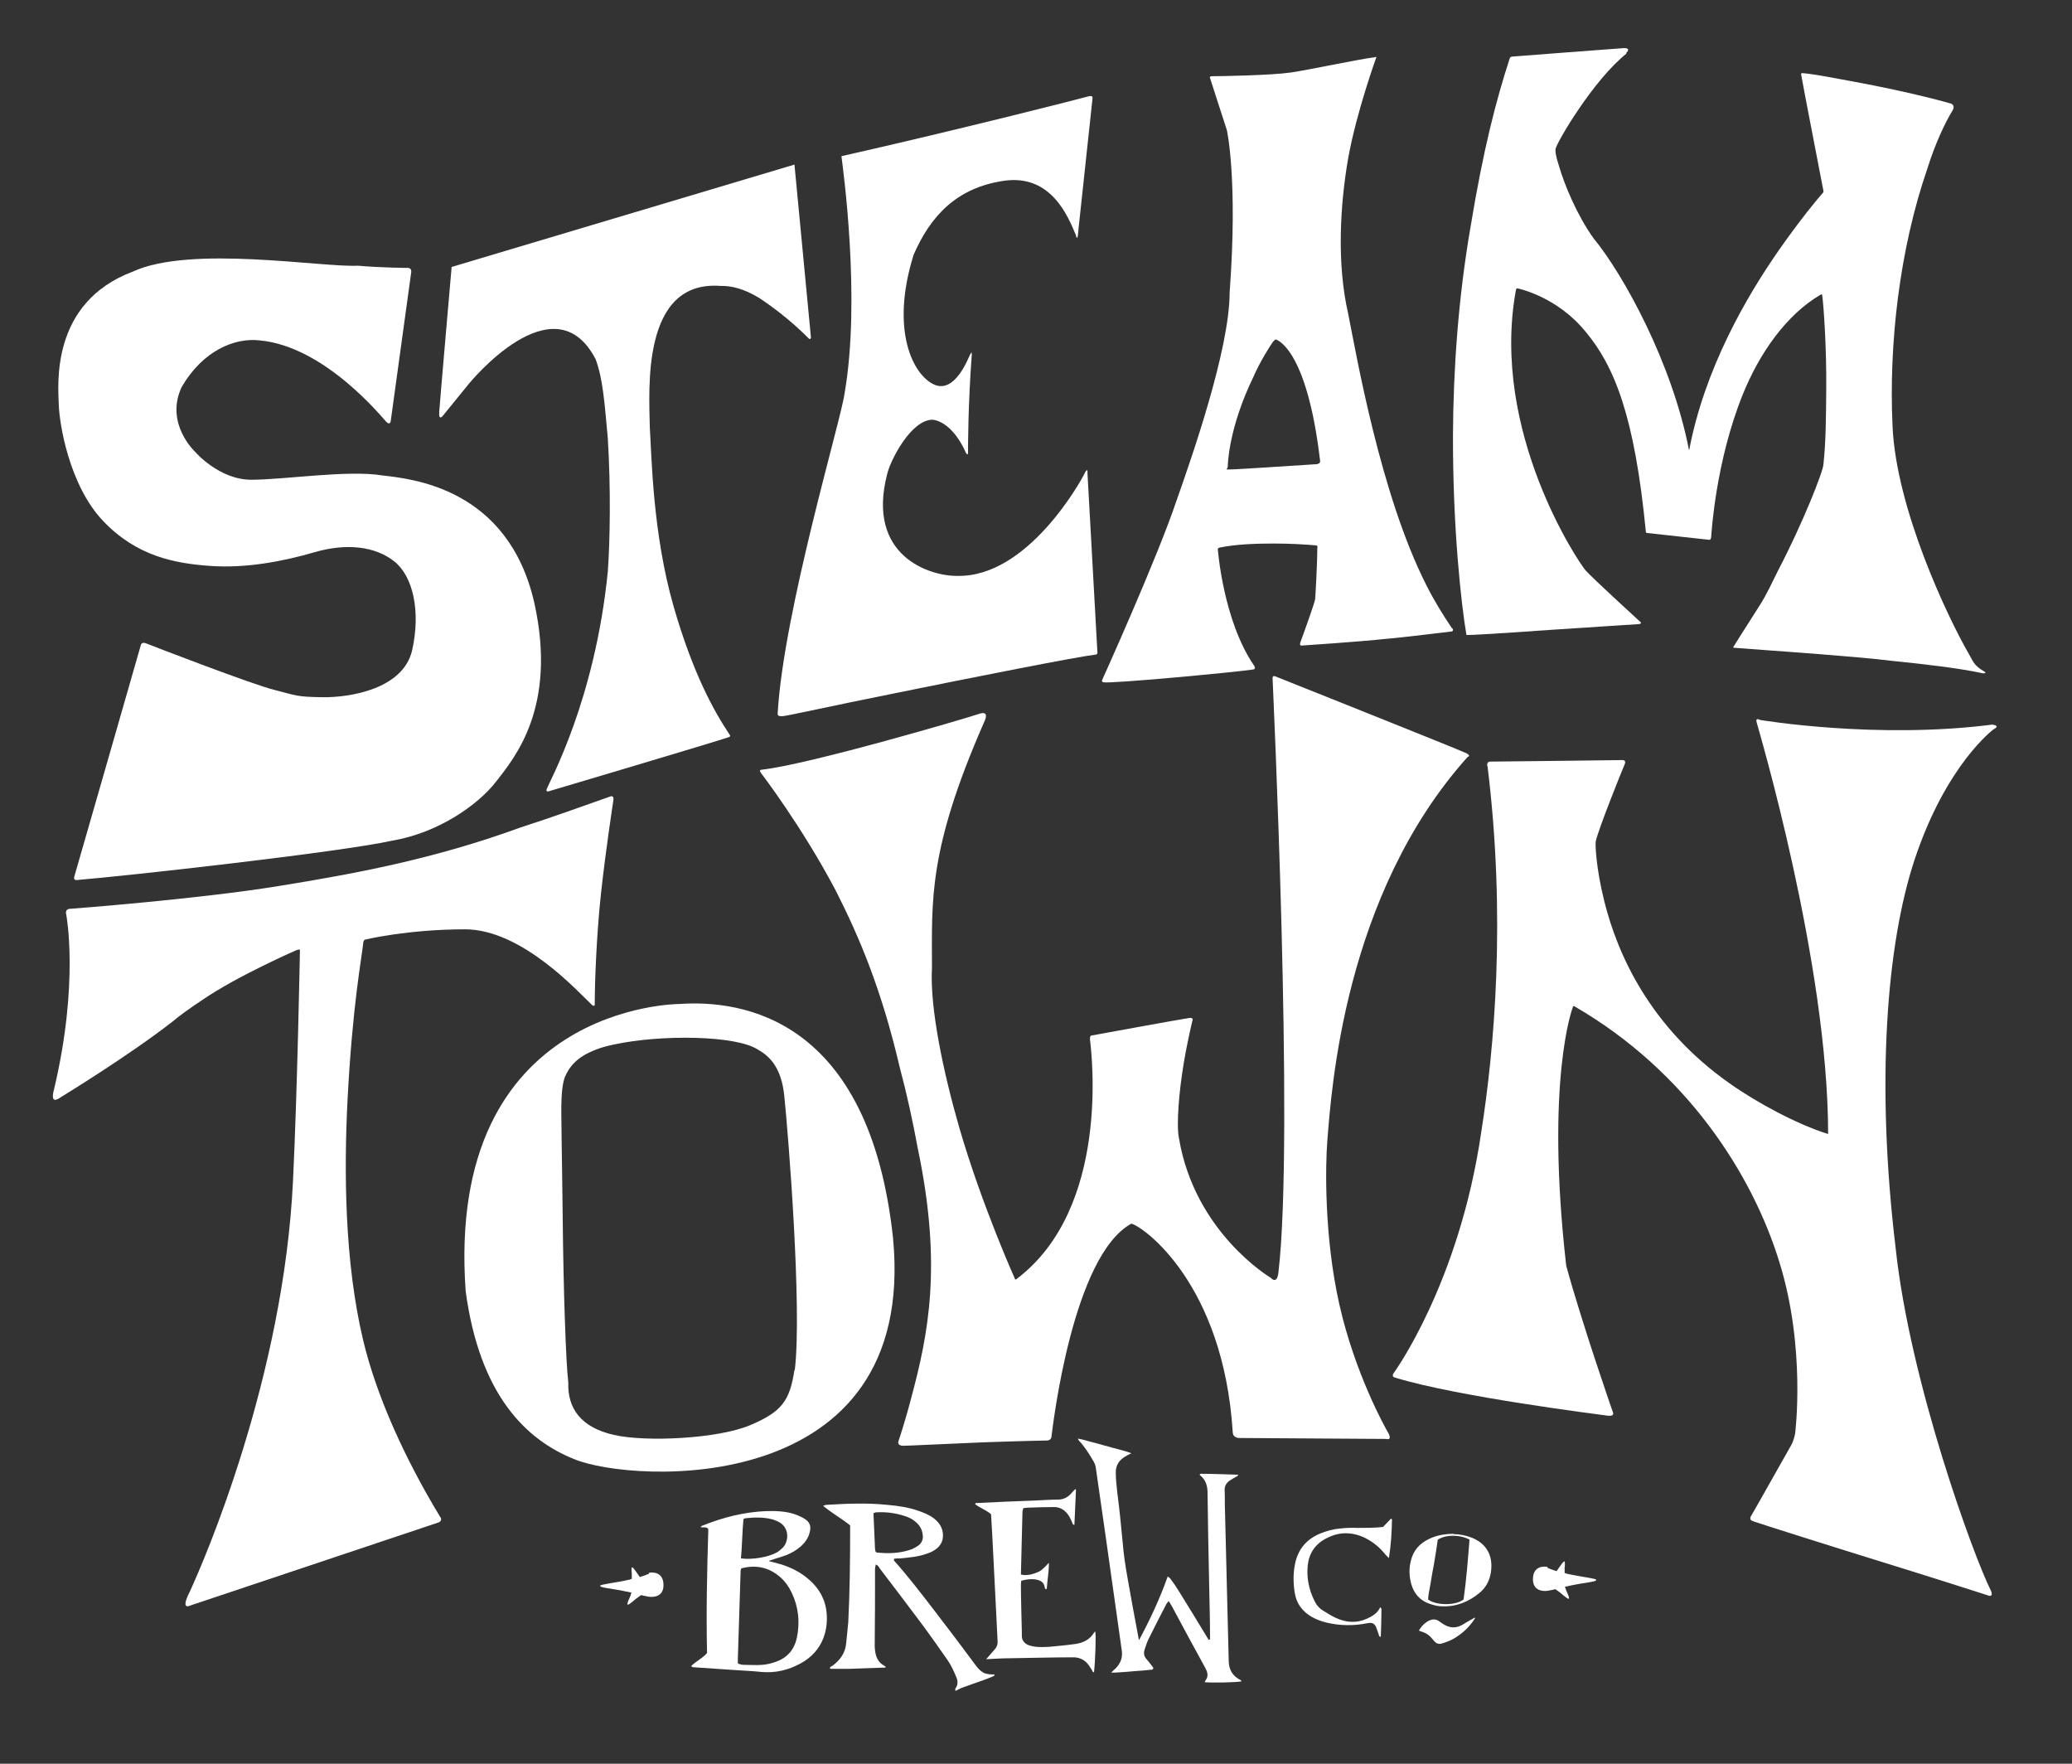 <svg id="LOGO" xmlns="http://www.w3.org/2000/svg" version="1.1" viewBox="0 0 666.1 566.9">
  <rect x="0" y="0" width="666.1" height="566.9" fill="#333333" stroke="none"/>
  <defs>
    <style>
      .cls-1 {
        fill: #FFF;
        stroke-width: 0px;
      }
    </style>
  </defs>
  <g id="BREW_CO" data-name="BREW CO">
    <path id="Right" class="cls-1" d="M497.4,503.9c.7.3,1.7.7,3,1.1.2-.2.3-.5.5-.7.7-1,2-3,2.1-2.3,0,0,.2.5,0,1.8,0,.5,0,1.1,0,1.8.2,0,.4.1.6.2,4.8,1.1,9.4,1.5,9.6,2-.1.5-2.1.7-2.5.8-4,.6-6.1,1.1-7.6,1.4.2.7.5,1.5.7,1.9.6,1.2.6,1.8.6,1.8.1.7-1.7-.8-2.6-1.6-.6-.5-1.4-1-1.8-1.3-.7.2-1.4.3-2.4.5,0,0-4.8.9-4.8-3.7,0-4.6,4.1-4.2,4.8-3.9Z"></path>
    <path id="Under" class="cls-1" d="M456.1,524.2c.8-1.5,2-2.7,3.5-3.4,1-.4,2-.4,2.9.2.4.3.9.6,1.3.9,2.1,1.4,4.2,1.6,6.4.3,1-.6,1.9-1.2,2.9-1.7.3-.2.7-.4,1-.6,0,.2.1.4,0,.4-1.7,2.6-3.9,4.7-6.6,6.3-1.2.7-2.5,1.2-3.8,1.6-1.1.4-2,.1-2.8-.9-1.6-2-2.4-2.4-4.8-3.2Z"></path>
    <path id="O" class="cls-1" d="M467.3,493.1c1.9,0,4,.4,6,1.2,4.3,1.8,6.8,5.4,6,11-.4,2.7-1.6,5-3.7,6.7-3.5,2.9-7.5,4.5-12.1,4.3-1.3,0-2.7-.4-3.9-.8-3-1-5-3.2-5.9-6.3-.7-2.6-.8-5.1-.1-7.7.8-3.2,2.8-5.4,5.7-6.8,2.4-1.2,5.1-1.7,8-1.7ZM472.5,494.9c-3.1-1.7-7.8-1.7-10.3,0-.3,2.1-.6,4.3-1,6.5-.3,2.1-.8,4.2-1.1,6.3-.3,2.2-.9,4.3-1,6.4,2.6,2,8.9,2,11.4,0,.9-6.3,1.4-12.7,1.9-19.1Z"></path>
    <path id="C" class="cls-1" d="M444.7,490.7c.9-.9,1.7-1.8,2.5-2.6.2.2.3.3.3.3-.1,4.1-.3,8.1-1,12.4-.5-.5-.8-.8-1.1-1.1-1.8-2.3-4-4.1-6.6-5.4-4.2-2-8.4-2-12.5.2-3.5,1.8-5.5,4.8-5.9,8.7-.4,4,.4,7.7,2.1,11.2.7,1.5,1.7,2.7,3.2,3.5,1.6,1,3.2,2,4.9,2.6,3.5,1.3,6.8,1,10-.8,1.3-.7,2.4-1.6,3.1-3.1.2.2.4.3.4.5,0,3-.1,6-.2,9-.5,0-.5-.2-.6-.5-.3-.9-.6-1.9-1-2.8-.6-1.1-1.3-1.3-2.5-1.1-4.5.9-9,.9-13.5-.2-1.6-.4-3.2-1-4.6-1.8-3.1-1.8-5-4.4-5.5-7.9-.5-3.2-.5-6.4.2-9.5,1-4.4,3.6-7.5,7.8-9.3,2.1-.9,4.3-1.5,6.5-1.7,1.9-.2,3.7-.3,5.6-.2,2.8,0,5.6,0,8.3-.3Z"></path>
    <path id="W" class="cls-1" d="M366,527.5c3.6-6.7,6.8-13.5,9.4-20.8.4.3.7.5.9.8.9,1.2,1.8,2.5,2.6,3.8,2.9,4.7,5.8,9.4,8.7,14.2.3.6.7,1.1,1,1.6.6-.2.4-.5.4-.8,0-5.9-.2-11.9-.3-17.8-.2-9.5-.4-19.1-.5-28.6,0-2.4-.6-4.3-2.5-5.8,0,0,0-.1,0-.2,0,0,.2-.2.3-.2,4,0,8,.2,12,.3,0,.5-.4.5-.7.7-.7.4-1.4.8-2,1.2-1.1.8-1.7,1.8-1.6,3.2.1,2.1,0,4.1.1,6.2.3,12.1.6,24.3.9,36.4.1,4,.2,8,.3,12,0,2.9,1.2,5,3.8,6.3.1,0,.2.3.4.4-1.9.4-9.4.5-11.9.3.1-.3.2-.6.4-.8.6-.9.6-1.9.2-2.9-.2-.5-.5-1-.7-1.4-3.5-6.4-7-12.8-10.4-19.2-.3-.6-.7-1.1-1.1-1.8-.3.4-.5.6-.7.9-2,3.8-3.9,7.6-5.8,11.4-.5,1-.8,2.1-1.2,3.2-.4,1.2-.3,2.2.6,3.2.8.9,1.5,1.9,2.2,2.8-.2.7-.6.6-1,.6-1.5.2-3.1.3-4.6.4-2.2.2-4.4.4-6.6.5-.4,0-.7,0-1.4,0,.6-.6,1-.9,1.4-1.3,1.7-1.7,2.4-3.6,2-6-.9-6.1-1.7-12.3-2.6-18.4-.9-6.1-1.7-12.3-2.6-18.4-1-7.2-2.1-14.4-3.1-21.6-.1-.7-.3-1.4-.7-2.1-1.4-2.4-2.8-4.7-4.7-6.7-.1-.1-.2-.3-.4-.7,2,.3,3.8,1,5.6,1.4,1.9.5,3.9,1.1,5.8,1.6,1.8.5,3.7.9,5.8,1.7-.8.4-1.2.6-1.7.9-2.2,1.2-3.4,3-3.3,5.5,0,2.1.3,4.3.5,6.4.7,5.2,1.2,10.5,1.7,15.7.3,3.9.9,7.8,1.6,11.7,1.1,6.4,2.3,12.7,3.5,19.1,0,.4.2.8.3,1.1Z"></path>
    <path id="E" class="cls-1" d="M317.1,533.2c.6-.7,1.1-1.2,1.5-1.7.4-.5.9-1,1.3-1.5.6-.7.9-1.6.8-2.6-.2-3.3-.3-6.7-.5-10-.4-7.9-.8-15.9-1.2-23.8-.1-2.3-.3-4.5-.4-6.9-1.5-1.3-3.5-2-5.1-3.2,0-.5.4-.4.6-.4,6.2-.3,12.4-.6,18.6-.8,2.5-.1,4.9-.3,7.4-.3,1.7,0,3.1-.7,4.2-1.9.4-.5.9-1,1.3-1.4.1,0,.2,0,.3,0,0,0,0,.1,0,.2-.2,3.7-.3,7.4-.5,11.2-.6,0-.6-.4-.7-.7-.4-.8-.7-1.7-1.3-2.5-1.2-1.7-2.8-2.6-4.9-2.5-2.7,0-5.5.1-8.2.2-.5,0-.9.1-1.4.2,0,.5-.2.8-.2,1.2-.2,6.7-.3,13.3-.5,20.1,1.8.4,3.4,0,5-.6,1.3-.5,2-1,4-3.2,0,2.9-.5,5.6-.7,8.4-.4.2-.5,0-.6-.3,0-.3-.1-.5-.2-.8-.3-.9-.9-1.4-1.8-1.7-1.5-.5-3.6-.4-5.6.2,0,.4-.1.8-.1,1.1,0,5.1.2,10.3.3,15.4,0,.4,0,.8,0,1.2,0,1.5.9,2.5,2.2,3,1.4.5,2.9.6,4.3.6,1.5,0,3.1-.1,4.6-.3,2.1-.2,4.1-.4,6.2-.7,2.6-.4,4.7-1.5,6-3.8,0,0,.2-.1.3-.2.3,1.2,0,9.5-.4,13.1-.5,0-.5-.4-.6-.6-.5-.8-1-1.6-1.6-2.3-1.1-1.2-2.5-1.8-4.1-1.9-.2,0-.4,0-.6,0-6.8,0-13.6.2-20.4.3-2.4,0-4.8.2-7.4.3Z"></path>
    <path id="R" class="cls-1" d="M307.1,542.8c.9-1.2.9-2.5.3-3.8-.8-1.9-1.6-3.7-2.7-5.3-2.8-4-5.6-8-8.5-11.9-4.4-5.9-8.9-11.8-13.4-17.7-.3-.5-.6-1.1-1.3-1.2,0,.5-.2.9-.2,1.4,0,8.3,0,16.5-.1,24.8,0,.7.1,1.3.2,2,.3,1.8,1.1,3.3,2.7,4.2.2.1.4.3.6.4,0,.2,0,.2-.1.3,0,0-.1,0-.2,0-3.8.1-7.6.3-11.4.4-2.1,0-4.1,0-6.1,0-.2-.4,0-.6.2-.7.3-.2.6-.3.8-.5,2.2-1.7,3.8-3.9,4.1-6.8.2-2.3.5-4.6.7-7,.5-10.1.6-20.1.6-30.2,0-.3,0-.5,0-.9-2.7-2.2-5.8-3.9-8.7-6.3.5-.1.7-.3.9-.3,6.6-.4,13.2-.7,19.8,0,3.5.3,6.9.8,10.2,2,1.7.6,3.4,1.3,4.8,2.4,1.5,1.2,2.6,2.7,2.8,4.7.2,1.9-.3,3.4-1.7,4.7-1,.9-2.2,1.5-3.5,1.9-2.7,1-5.6,1.2-8.4,1.5-.7,0-1.3,0-2.1.1,0,.2,0,.5,0,.6,4.5,5,8.6,10.4,12.7,15.7,4.7,6.1,9.3,12.2,13.9,18.4.8,1,1.6,1.7,2.5,2.1.3.1,1.3.4,2.5.4.3,0,.5,0,.6,0s.1,0,.1,0c0,.3-.1.5-.4.6-.9.4-1.8.7-2.8,1.1-2.4.9-4.9,1.7-7.3,2.6-.5.2-1.5.7-1.8.9s-.3-.2-.3-.2ZM281.5,498.8c.1,0,.2.2.3.2,3.7.4,7.3.3,10.9-.9.9-.3,1.7-.8,2.5-1.3,1.2-.9,1.7-2.2,1.4-3.7-.2-1.6-1-2.9-2.2-3.9-1-.9-2.2-1.5-3.5-1.9-3-1-6.1-1.4-9.3-1.2-.2,0-.5.2-.8.3.2,3.8.3,7.6.5,11.4,0,.4.2.8.2,1.1Z"></path>
    <path id="B" class="cls-1" d="M247.2,501.8c1,.2,1.7.4,2.4.6,3.5.9,6.7,2.3,9.5,4.5,3.5,2.7,5.8,6.1,6.5,10.4.9,5.9-.7,13.3-8.3,17.4-3.9,2.1-8,3.1-12.5,2.7-2.8-.3-5.6-.4-8.4-.6-4.4-.3-8.8-.6-13.2-.9-.3,0-.7,0-1-.4,1.6-1.6,3.7-2.5,5.1-4.2-.3-13.1,0-26.2.4-39.4,0-.2,0-.4-.1-.6-.7-.6-1.5-.3-2.3-.4,0-.4.4-.5.7-.6,6.5-2.6,13.2-4.3,20.2-4.6,3.1-.1,6.3,0,9.3,1,1.1.4,2.3.9,3.2,1.5,1.7,1.1,2.1,2.4,1.6,4.3-.4,1.8-1.5,3.3-2.8,4.5-1.4,1.2-2.9,2.1-4.6,2.8-1.3.5-2.7.9-4,1.3-.5.2-.9.3-1.7.6ZM238.3,504.1c-.1.4-.2.5-.2.6-.3,9.5-.6,18.9-.9,28.4,0,.4,0,.8,0,1.2,0,0,0,.1,0,.2,0,0,0,.1.2.3.4,0,.9.3,1.4.3,2.1,0,4.3.2,6.4,0,1.4-.1,2.9-.5,4.3-1,3.7-1.3,5.9-4,6.7-7.8,1-5,.5-9.8-1.7-14.4-.9-1.9-2.1-3.6-3.7-5-3.7-3.2-7.8-4-12.5-2.8ZM238.2,500.9c3.6.5,8.8-.4,11.5-1.9.7-.4,1.4-1,2-1.6,1.9-2,2.2-6.5-1.5-8.3-.7-.3-1.3-.6-2.1-.8-2.8-.7-5.7-.6-8.5-.3-.2,0-.4.2-.6.3-.4,4.1-.4,8.3-.8,12.6Z"></path>
    <path id="Left" class="cls-1" d="M208.7,505.8c-.7.3-1.7.7-3,1.1-.2-.2-.3-.5-.5-.7-.7-1-2-3-2.1-2.3,0,0-.2.5,0,1.8,0,.5,0,1.1,0,1.8-.2,0-.4.1-.6.2-4.8,1.1-9.4,1.5-9.6,2,.1.5,2.1.7,2.5.8,4,.6,6.1,1.1,7.6,1.4-.2.7-.5,1.5-.7,1.9-.6,1.2-.6,1.8-.6,1.8-.1.7,1.7-.8,2.6-1.6.6-.5,1.4-1,1.8-1.3.7.2,1.4.3,2.4.5,0,0,4.8.9,4.8-3.7,0-4.6-4.1-4.2-4.8-3.9Z"></path>
  </g>
  <path class="cls-1" d="M25.2,282.8s-1.8.5-1.3-1.1,21.3-74.1,21.3-74.1c0,0,.1-1.5,1.8-.8s34.6,13.4,41.4,15c6.8,1.7,6.7,2.2,15.4,2.3s25.8-2.6,28.7-15.1c2.8-12.5.3-23.8-5.8-28.6s-15.3-5.9-25.6-2.9-22.1,5.2-33.5,4.4c-11.4-.8-23.7-3.1-34.5-14.5-10.8-11.4-14-31-14.2-37.3s-2.8-32.8,23.8-42.8c18.6-8.6,60.7-1.3,72.3-1.9,8.2.7,16,.7,16,.7,0,0,1.4-.1,1.2,1.4s-6.6,47.9-6.6,47.9c0,0-.2,1.4-1.4.2s-19.7-24.3-40.8-26.2c-8-.9-18.2,3.3-25,15-5.5,11.7,4.3,20.8,4.3,20.8,0,0,7.7,9,18.1,9s31.1-3.2,42-1.4c9.4,1.1,40.6,3.9,49,41.1,7.4,33.6-6.5,49.8-12.3,57.3s-18.6,16.5-33.4,19c-17.3,3.8-86.1,11.4-100.8,12.6Z"></path>
  <path class="cls-1" d="M145.2,85.8l110.2-32.9,5.3,55.6s-.1.9-.8.2c-.6-.6-6.8-7-15.8-12.9-4.7-2.9-8.9-4-12.5-3.9-25.5-1.9-22.9,33.4-22.7,45.5.6,9.3.9,34.1,7.7,57.7,6.2,21.4,12.8,33.3,18,41.1.3.4,0,.6-.2.7-3.3,1.2-58.2,17.5-58.2,17.5,0,0-.8.1-.4-.9.9-2.4,15.5-28.6,19.6-69.8.7-9.7,1-26.5,0-42.8-1.1-12-1.6-19.1-3.9-25.4-13.4-25.9-40.8,7.9-40.8,7.9l-8.3,10.2s-1.4,1.9-1.2-1.2,4-46.7,4-46.7Z"></path>
  <path class="cls-1" d="M351.2,31.5s.3-1-1.4-.5-41.2,10.6-79.3,19.2c.5,3.9,6.3,45.9,1,76.3-1,8-19.6,69.9-21.5,102.8,0,.8.3.9,1.5.9s16.3-3.4,35.3-7.2c26.5-5.4,59.4-11.9,65.4-12.6.6,0,.6-.6.6-.6l-3.2-57.7s.2-2.3-1,.2-18.2,33.1-40.6,32.8c-9.1.2-29.6-6.4-22.8-32.7,1-4.4,7.7-17.6,14.7-17.5,6.7,1,10.5,10.4,10.5,10.4,0,0,.8,1.7.8,0s0-15.1,1.2-31.2c0-1,0-1.1-.6,0s-4.8,12.5-11.5,9.5c-6.7-3-14.2-17.3-6.6-41.7,5.4-12.4,13.8-21.6,29.1-23.8,15.3-2.2,20.7,11.9,23,17.3.7,3.1.9-1.7.9-1.7l4.5-41.9Z"></path>
  <path class="cls-1" d="M522.7,17.1s2.2-1.9-1.2-1.6c-1.8.1-35.5,2.7-35.5,2.7,0,0-.5,0-.7.7-4.2,12.9-8.4,28.7-12.6,54.3-3.9,22.6-5.5,45.7-5.6,66.4-.1,30.2,2.7,55,4.3,64.3,0,.2,0,.2.2.2,2.3.1,27.6-1.7,27.6-1.7l27.5-1.8s1.7,0,.2-1.1c0,0-15-13.7-17.2-16.2s-30.6-44.6-22.4-89.9c.1-.9.6-.7.6-.7,0,0,12.6,2.5,21.9,14,9.1,10.9,15.7,26.9,19.3,64.2,0,.4.3.4.3.4l20,2.2s.6.2.7-.9,1.4-24.2,10.2-45.9c5.3-13.1,13.9-25.5,25-32,.4-.3.5.2.5.2.5,3.7,1.4,16.9,1.3,30-.1,9.7-.1,16.7-.9,24.3,0,2.1-6.6,18.9-14.6,34.2-2,4.1-3.8,7.8-5.4,10.4-7.3,11.4-9,14.2-9,14.2,0,0,0,.2.2.2,0,0,10.8.8,12.1.9s28.4,2,38.6,3.3c11,1.1,21.8,2.4,28.8,3.9,1.2.3,1.7,0,1.1-.4-3.5-2-3.7-3.4-5-5.6-7-12.1-23.5-47-24.6-73.5-1.2-26.2,2.2-56.5,11.2-82.6,2.5-8,5.7-14.8,8.1-18.7,1-1.7-.5-2.2-.5-2.2,0,0-11.8-3.5-32-7.2-5.6-1-11.3-2.2-15.7-2.6-.6,0-.5.3-.5.3.7,4.1,5.9,30.8,7.2,37.6,0,.3,0,.4-.2.6-1.2,1.3-7,8.2-14.2,18.5-10.5,15.1-23.8,38-28.8,64.3-5.4-28-21-56.4-30.7-68.2-5.2-7.2-9.4-17.2-11.2-23.5-.9-2.8-1.2-4.4-1-5.3.3-1.9,12-22,22.8-30.6Z"></path>
  <path class="cls-1" d="M22.7,292.1s41.1-3.1,66.8-7.3c24.7-4,49.8-8.6,78-18.9,10-3.2,19.6-6.7,28.7-9.9,0,0,1.2-.5,1,1.1-.2,1.5-2.4,15.5-4,30.1-1.5,14-2,28.9-2,35.3,0,.5,0,1.1-.8.6-4.1-3.8-22.4-24.4-40.9-24.4s-32.1,3.3-32.1,3.3c0,0-.4,0-.6.8-.4,4.5-3.5,19.9-5.1,51.2-1.1,22.2-1,51.2,5,76.6,4.4,18.5,13.7,38.6,24.7,56.8,1.1,1.2-.3,1.9-.3,1.9l-80.1,26.8s-3.1,1.6,0-4.5c4.5-9.7,30.2-68.8,33.2-132.2,1.4-29.1,2.2-73,2.2-73,0-.5,0-1.1,0-1.2-.1-.1-1.1.2-1.1.2,0,0-19.1,8.3-30.4,16.1-3.5,2.3-7.4,5.1-9.5,6.9-13.7,10.7-34.8,23.6-35.6,24.1s-3.9,3-2.4-2.5c8.1-34.2,3.9-56,3.9-56,0,0-.6-1.8,1.2-1.9Z"></path>
  <path class="cls-1" d="M287.1,398c-7.6-70.9-48.6-76.7-68.7-75.3,0,0-75.3,0-68.7,92.3,4.5,33.4,19.4,47.8,34.9,54,18.7,7.8,110.4,12.8,102.5-70.9ZM255.4,440.3c-1.5,10-4.1,13.5-14.3,17.8-10.2,4.3-33.3,5.5-43.8,3.1-10.5-2.4-14.9-8.5-14.6-16.8-.8-6.4-1.6-30.9-1.8-52.9-.2-18.3-.6-36.1-.4-37.4,0-.1,0-4.6,1-7.7,1.5-3.6,4-6.7,10-9,1.7-.7,3.6-1.2,6-1.7,14.8-3.2,39.2-3,46.2,1.7,4,2.2,7.5,6.1,8.4,14.6,1.3,12.3,5.8,68.6,3.4,88.4Z"></path>
  <path class="cls-1" d="M244.6,248.4s13.2,17.2,24.1,37.9c7.6,15,14.7,31.7,20.6,57,2.2,8.2,4.1,16.9,5.8,26.1,7.9,37.8,3.2,59.8-2.1,79.7-2.3,8.8-4.2,14.2-4.2,14.2,0,0-.5,1.4,1.6,1.4,1.3,0,13.7-.6,25.5-1.1,10.8-.4,20.8-.6,20.8-.6,0,0,1.1,0,1.3-1.1.5-3.9,6.8-58.2,25.7-68.6,3.8.9,29.6,19.2,32.6,67.1.1,1.9,2.2,1.8,2.2,1.8l47.1.3s2.2.7.6-2.1c-.9-1.5-10.6-18.9-15.6-41s-4.5-45.1-3.9-52.7c1.3-16,5.3-79,45.1-123.4,0,0,1.3-.3-.4-1.2s-61.4-24.7-61.4-24.7c0,0-.9-.4-.9.5s7,147.8,1.9,190.9c-.4,4.4-2.5,1.9-2.5,1.9,0,0-24.4-14.4-29.5-44.9-.9-4.4.1-15.4,1.5-23.8,1.3-7.8,2.9-14.2,2.9-14.2,0,0,.2-.8-1.1-.6-3.4.5-31.2,5.6-31.2,5.6,0,0-.8-.2-.7,1.3.6,4.9,6.5,54.3-23.6,77-.4.4-.5,0-.5,0,0,0-10.7-23.8-17.9-48.6-5.3-18.4-9.5-38.7-8.8-51.4,0-21.7-1.3-37.7,16.6-78.6,1.2-2.4,1.2-4-1.6-3s-54.3,16.2-69.8,17.9c-.9.1-.3.8-.3.8Z"></path>
  <path class="cls-1" d="M478.1,246.2s-.2-1.3.8-1.4c3.5,0,42.8-.5,42.8-.5,0,0,1,0,.7,1.1-1.2,2.8-8.4,20.7-9.4,25-.2.6,0,8.4,2.8,19.5,4.2,16.7,14.5,40.2,40.2,58.3,8.6,6.1,21.7,13.2,31.7,16.3,0-55.1-22.6-130.8-23-132.4-.4-1.6,1.1-.7,1.1-.7,0,0,37.3,6.3,74.7,1.5,2.8.4.4,1.5.4,1.5,0,0-15.2,11.2-25.4,41.9-9,27.2-12.5,71.5-6.1,124.8,4.6,43.2,25.1,99.2,30.6,110.1,0,0,1.2,2.5-1.2,1.5-5-1.6-18.4-5.9-33.3-10.5s-40.5-12.7-41.5-13.1-1.6-.5-1.2-1.6c2.4-4.1,8.7-15.4,13.2-23.3.4-.8,1-2.6,1.1-3.5,0,0,3.5-27.3-5-54.8-8.7-28.5-29.9-61.5-65.7-82.3-.7-.6-.8.2-.8.2,0,0-8.9,23.2-2.1,83,5.2,19,15,47.1,15,47.1,0,0,.8,1.5-1.9,1.1s-47.8-6-68.1-12.2c-1.3-.3-.5-1.4-.5-1.4,0,0,21.1-28.8,28.2-77.6,4.2-26.7,8-68.9,2-117.6Z"></path>
  <path class="cls-1" d="M466.8,202c-3-4.5-5.8-9-8.3-14-14.8-29.2-22.5-74.3-25.1-87.2-3.7-16.1-2.6-34.9,0-49.9,2.7-15,9.1-32.6,9.1-32.6-7.2,1-20.8,4-27.5,5-6.1.9-22.3,1.2-25.3,1.2-1.1,0-.7.6-.7.6l5.4,16.7s3.6,15.7.9,52.2c0,18.4-12.4,53.6-17,66.7-6.3,18.8-24,57.9-24,57.9,0,0-.2.5.4.7,2.4.5,41.1-3.1,48.1-4.1.7-.1.8-.5.4-1.2-10-14.5-11.7-37.5-11.7-37.5,0,0,0-.4.6-.5,5.4-1.1,11.7-1.3,17.4-1.3,5.4,0,10.3.3,13.6.6.2,0,.6.2.4.7,0,4.5-.6,15.6-.7,16.5,0,.9-4.2,12.5-4.7,13.8s.3,1.2.3,1.2c0,0,18.3-1.2,27.6-2.2,3.2-.2,20.4-2.3,20.4-2.3,0,0,1.2,0,.5-1.1ZM423.2,149.2l-17.2,1.1s-9.2.6-10.8.6-.6,0-.5-.9c0-.4.1-12.1,8.3-29,1.9-4.5,5.6-10.3,6-10.8.6-.9,1.1-1.1,1.1-1.1,0,0,10,2.2,14.3,39.2,0,.8-1.2.9-1.2.9Z"></path>
</svg>